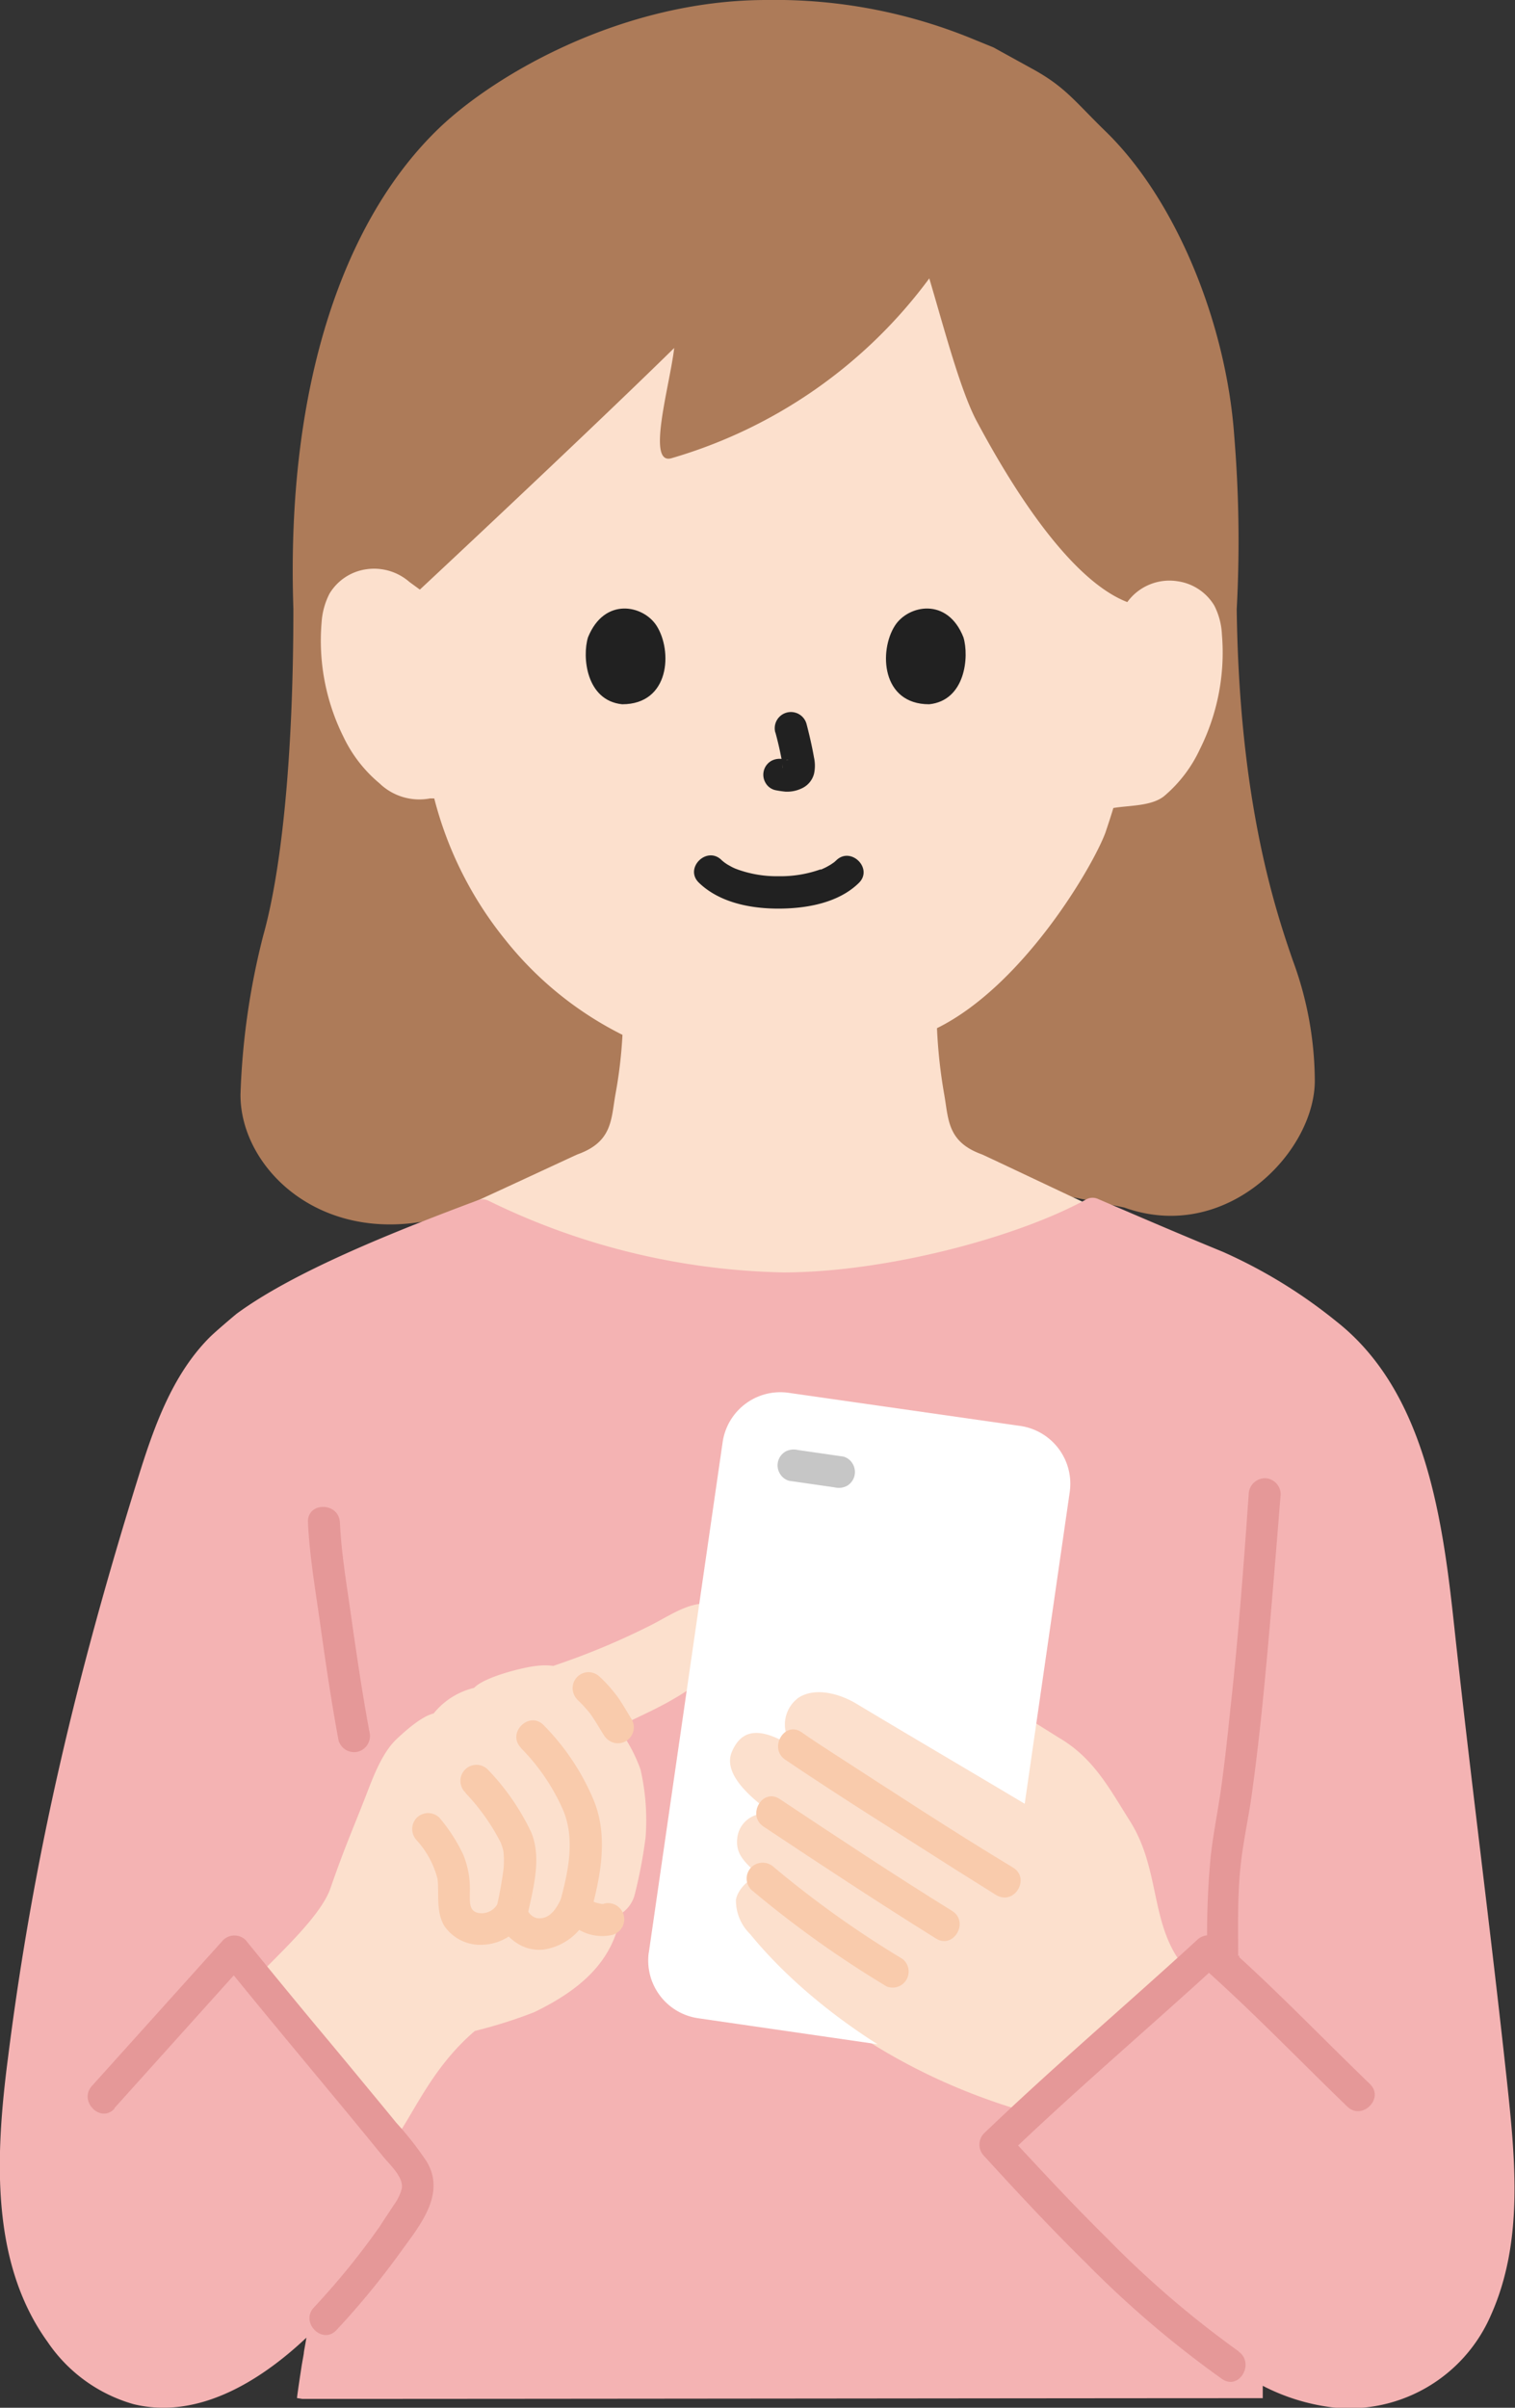 <svg xmlns="http://www.w3.org/2000/svg" viewBox="0 0 145.52 231.18"><rect x="0" y="0" width="145.52" height="231.18" fill="#333333" stroke="none"/><defs><style>.cls-1{fill:#ad7b59;}.cls-2{fill:#fce0cd;}.cls-3{fill:#f4b3b3;}.cls-4{fill:#e59898;}.cls-5{fill:#f9cbac;}.cls-6{fill:#fff;}.cls-7{fill:#c6c6c6;}.cls-8{fill:#212121;}</style></defs><g id="レイヤー_2" data-name="レイヤー 2"><g id="レイヤー_1-2" data-name="レイヤー 1"><path class="cls-1" d="M51.28,114.28c-5.65,1.47-9.82,2.85-9.82,2.85-11,2.33-18.42-5.2-18.36-12.07a70.48,70.48,0,0,1,2.18-15.22c1.69-6,2.9-16.67,2.9-31.4-.73-21.74,5-37.51,14-46.14C47.62,7.09,59.87,0,73.63,0a49.93,49.93,0,0,1,20,3.82l1.79.73,3.63,2c3.24,1.76,4.1,3.09,7.08,6,6.88,6.64,11.66,18.58,12.42,29.28a122.87,122.87,0,0,1,.24,16.67c.24,18.35,3.63,28.63,5.38,33.69a33.69,33.69,0,0,1,2.12,11.5c.06,6.87-8.48,15.77-18.3,12.25,0,0-23-4.84-34.7-5.12C66.9,110.6,58,112.51,51.28,114.28Z"/><path class="cls-2" d="M44.11,116.05c.64-.22,11.16-5.14,11.38-5.22,3.33-1.2,3.2-3.33,3.62-5.73a44.07,44.07,0,0,0,.68-5.74,33.53,33.53,0,0,1-11.21-9.07,35.57,35.57,0,0,1-6.87-13.63l-.4,0a5.51,5.51,0,0,1-4.86-1.45A13.16,13.16,0,0,1,33,70.77a20.71,20.71,0,0,1-2.11-11A7,7,0,0,1,31.65,57a4.93,4.93,0,0,1,3.52-2.34,5.16,5.16,0,0,1,4.16,1.22l1,.73c6.86-6.4,18.29-17.17,24.43-23.2C64.34,37,62.07,44.67,64.48,44A47.13,47.13,0,0,0,89.26,26.73c1.35,4.51,3,10.88,4.62,13.83,2.15,4,8.2,14.85,14.4,17.25a5,5,0,0,1,4.84-2,4.91,4.91,0,0,1,3.52,2.34,6.8,6.8,0,0,1,.73,2.79,20.75,20.75,0,0,1-2.12,11,13.13,13.13,0,0,1-3.41,4.48c-1.21,1-3.39.9-4.9,1.16-.3,1-.6,1.88-.76,2.36C105,83.14,98.32,94.61,90,98.72a49,49,0,0,0,.7,6.39c.42,2.39.29,4.53,3.62,5.73.22.08,9.65,4.56,10,4.7,0,0-13.87,13.9-32.45,13.9A34.62,34.62,0,0,1,44.11,116.05Z"/><path class="cls-3" d="M28.53,230.25c0-.22.46-3.2.46-3.2l.19-1.07c0-.18.12-.71.25-1.53-4.63,4.36-10.55,7.85-16.58,6.39a14.88,14.88,0,0,1-8.29-6c-5.52-7.66-5-18-3.78-27.36C3.24,178,7.4,160.75,13.23,142c1.52-4.89,3.27-9.93,6.88-13.57.59-.59,2.44-2.15,2.63-2.3,5.45-4,14.86-7.79,23.19-10.9a1.25,1.25,0,0,1,1,.06,67.2,67.2,0,0,0,28.32,6.88c9.64,0,22.24-3.27,29.07-7a1.25,1.25,0,0,1,1.13-.06c4,1.72,7.88,3.39,12,5.08a48.57,48.57,0,0,1,10.88,6.66c8.41,6.59,10.18,18.39,11.32,29,1.67,15.43,3.44,28.66,5.11,44.1.8,7.51,1.58,15.33-1.55,22.33a14.83,14.83,0,0,1-15.09,8.88,19.78,19.78,0,0,1-6.83-2.09v1.19c-17.36,0-69,.07-92.25.07"/><path class="cls-4" d="M29.58,146.16c.15,3.22.71,6.46,1.16,9.65.53,3.78,1.08,7.55,1.78,11.3a1.56,1.56,0,0,0,1.89,1.07,1.57,1.57,0,0,0,1.08-1.89c-.69-3.67-1.23-7.38-1.76-11.09-.42-3-.94-6-1.08-9C32.56,144.19,29.49,144.18,29.58,146.16Z"/><path class="cls-4" d="M118.93,187.78c0-2.74-.07-5.47.19-8.2.2-2.18.65-4.31,1-6.47.84-5.81,1.38-11.66,1.89-17.5q.52-6.08,1-12.14a1.55,1.55,0,0,0-1.53-1.54,1.58,1.58,0,0,0-1.54,1.54c-.49,6.91-1,13.81-1.77,20.7-.26,2.56-.56,5.25-.9,7.69-.32,2.2-.77,4.38-1,6.59a80.72,80.72,0,0,0-.3,9.33,1.54,1.54,0,0,0,3.07,0Z"/><path class="cls-2" d="M25.11,189.39c1.9-2,5.74-5.5,6.63-8.09,1.43-4.11,2.05-5.4,3.45-9,.67-1.74,1.52-4,2.88-5.3.75-.71,2.4-2.21,3.58-2.48a7.11,7.11,0,0,1,3.89-2.46c1-1.07,4.82-2,6-2.11a6.12,6.12,0,0,1,1.6,0,70.33,70.33,0,0,0,9.56-4c2.19-1.15,4-2.47,6.35-1.82a3.6,3.6,0,0,1,1.78,1.41,3.4,3.4,0,0,1-1.21,3.93c-4.15,3.82-7.29,4.79-10.27,6.37l.31.48a14.62,14.62,0,0,1,1.86,3.57,21.68,21.68,0,0,1,.49,6.52,45.64,45.64,0,0,1-1,5.32,3.15,3.15,0,0,1-1.34,2l-.16.71c-.84,3.8-3.48,6.48-8.2,8.76A45.8,45.8,0,0,1,45.61,195c-3.84,3.28-5.56,7.23-7.43,10.06"/><path class="cls-5" d="M55.44,163.18a12.69,12.69,0,0,1,1.31,1.43l-.24-.32c.56.73,1,1.54,1.5,2.32a1.64,1.64,0,0,0,.92.71,1.53,1.53,0,0,0,1.73-2.26c-.41-.66-.79-1.34-1.24-2A13.78,13.78,0,0,0,57.61,161a1.6,1.6,0,0,0-1.09-.45A1.54,1.54,0,0,0,55,162.1a1.62,1.62,0,0,0,.45,1.08Z"/><path class="cls-5" d="M50,167.8a19.68,19.68,0,0,1,4.09,6c1.17,2.81.49,5.88-.26,8.69a1.54,1.54,0,0,0,3,.82c.91-3.41,1.58-7.11.19-10.48a22.74,22.74,0,0,0-4.81-7.2c-1.39-1.4-3.56.77-2.17,2.18Z"/><path class="cls-5" d="M44.71,172.15a20.19,20.19,0,0,1,3.39,4.77s.12.34.16.47a2.25,2.25,0,0,1,.09.35c0,.08,0,.19,0,0a8,8,0,0,1,0,1.83c-.17,1.26-.4,2.5-.69,3.73a1.58,1.58,0,0,0,1.07,1.89,1.55,1.55,0,0,0,1.89-1.07c.53-2.58,1.46-5.6.42-8.16a22.55,22.55,0,0,0-4.13-6,1.54,1.54,0,1,0-2.18,2.17Z"/><path class="cls-5" d="M58,182.81c-.21.06.31.05.12,0H57.9c-.09,0-.3,0-.1,0l-.4-.09a1.84,1.84,0,0,1-.51-.19c-.14-.09-.2-.25-.12,0-.4-1.12-2.21-1.66-2.81-.37-.37.8-.9,1.83-1.86,2s-1.3-.5-1.76-1.2a1.55,1.55,0,0,0-2.14-.52,1.58,1.58,0,0,0-.51.52,1.75,1.75,0,0,1-1.8.7c-.88-.22-.75-1.12-.76-2a8.63,8.63,0,0,0-.63-3.58,16.19,16.19,0,0,0-2.29-3.55,1.55,1.55,0,0,0-2.18,0,1.57,1.57,0,0,0,0,2.17,8.7,8.7,0,0,1,2,3.72c.16,1.41-.18,3.11.65,4.5a4.19,4.19,0,0,0,3.78,1.8,4.88,4.88,0,0,0,3.85-2.25H47.69c1.05,1.62,2.43,2.91,4.51,2.72a5.59,5.59,0,0,0,4.41-3.52l-2.8-.37a4.43,4.43,0,0,0,5,2.48,1.54,1.54,0,0,0-.81-3Z"/><path class="cls-2" d="M98.41,202.71a57.64,57.64,0,0,1-15.59-7.08,50,50,0,0,1-11.15-10,4.13,4.13,0,0,1-1-3.28c.18-1.21,2-2.84,2.72-1.87-1.76-1.42-2.83-2.26-2.68-3.92.2-2.15,2.07-3.26,3.89-2.15-4.29-2.52-5-4.21-4.35-6.17.77-2.16,2.94-2.4,6-.49a3.19,3.19,0,0,1,.1-4.5l.26-.23c1.56-1.08,4.12-.56,5.92.45,1.13.64,7,4.07,12.38,7.24l3.26-6.08,3.53,2.21c3.32,1.94,4.8,4.78,6.83,8,3,4.74,1.87,10,5.25,14.05"/><path class="cls-6" d="M62.32,187.48l7.09-49a5.6,5.6,0,0,1,6.34-4.75h0L98,136.91a5.61,5.61,0,0,1,4.75,6.35h0l-7.08,49A5.62,5.62,0,0,1,89.3,197h0l-22.23-3.22a5.6,5.6,0,0,1-4.75-6.34Z"/><path class="cls-7" d="M81,139.85l-4.37-.63a1.67,1.67,0,0,0-1.18.15,1.53,1.53,0,0,0-.55,2.1h0a1.47,1.47,0,0,0,.91.71l4.37.63a1.67,1.67,0,0,0,1.18-.15,1.54,1.54,0,0,0,.55-2.1h0A1.47,1.47,0,0,0,81,139.85Z"/><path class="cls-2" d="M98.41,202.71c-9.56-2.65-20.09-9.34-26.35-17a4.52,4.52,0,0,1-1.37-3.3c.18-1.21,2-2.84,2.72-1.87-1.68-1.58-2.77-2.34-2.6-4a2.62,2.62,0,0,1,4-2c-3.9-2.62-5.16-4.68-4.54-6.27,1-2.45,2.94-2.4,6-.49a3.19,3.19,0,0,1,.1-4.5l.26-.23c1.56-1.07,3.91-.51,5.68.56,4.6,2.77,11.82,7,17.71,10.53l3.05,1.77"/><path class="cls-5" d="M97.3,179.31c-5.86-3.53-11.59-7.3-17.32-11-1-.65-2-1.29-3-2-1.64-1.11-3.18,1.55-1.55,2.65,5.34,3.61,10.8,7,16.25,10.48,1.34.84,2.69,1.69,4,2.51C97.45,183,99,180.33,97.3,179.31Z"/><path class="cls-5" d="M91.46,183.48c-5.6-3.47-11.09-7.11-16.57-10.75-1.65-1.1-3.19,1.56-1.55,2.65,5.48,3.64,11,7.28,16.57,10.75,1.68,1.05,3.22-1.6,1.55-2.65Z"/><path class="cls-5" d="M86.68,188.08a97.3,97.3,0,0,1-12.34-8.8,1.57,1.57,0,0,0-2.17,0,1.53,1.53,0,0,0,0,2.17,101.21,101.21,0,0,0,13,9.28A1.54,1.54,0,0,0,86.68,188.08Z"/><path class="cls-4" d="M119,225.78a95.12,95.12,0,0,1-12.71-10.92c-3.29-3.24-6.43-6.63-9.55-10V207c6.65-6.38,13.69-12.35,20.48-18.58H115c5,4.39,9.62,9.22,14.41,13.84,1.42,1.38,3.6-.79,2.17-2.17-4.79-4.62-9.4-9.45-14.41-13.84a1.57,1.57,0,0,0-2.17,0c-6.79,6.23-13.83,12.2-20.48,18.58a1.55,1.55,0,0,0,0,2.17c3.18,3.48,6.39,6.93,9.75,10.23a98.71,98.71,0,0,0,13.13,11.2c1.64,1.11,3.17-1.55,1.55-2.66Z"/><path class="cls-4" d="M11,202.4l12.59-14H21.43c3.38,4.18,6.82,8.3,10.25,12.44q2.58,3.1,5.12,6.22c.64.78,2,2,1.79,3.09a4.79,4.79,0,0,1-.79,1.6c-.42.66-.87,1.31-1.31,2a72,72,0,0,1-6.34,7.8c-1.35,1.44.82,3.62,2.17,2.17a76.63,76.63,0,0,0,6.22-7.58c1.79-2.47,4.31-5.48,2.45-8.59a31.13,31.13,0,0,0-2.93-3.74q-1.37-1.68-2.75-3.34-2.61-3.17-5.24-6.31-3.26-3.93-6.47-7.88a1.55,1.55,0,0,0-2.17,0l-12.6,14c-1.32,1.46.85,3.64,2.17,2.17Z"/><path class="cls-8" d="M67.16,84.78c2,1.91,5,2.47,7.67,2.46s5.71-.55,7.66-2.46c1.42-1.38-.76-3.55-2.17-2.17-.07.07-.39.34-.2.19s-.24.16-.34.22-.34.2-.52.29l-.37.17-.1,0a11.43,11.43,0,0,1-4,.65,11.17,11.17,0,0,1-3.89-.63s-.47-.18-.18-.06l-.31-.14c-.2-.1-.39-.21-.58-.32l-.42-.29c.39.27,0,0-.11-.12-1.42-1.38-3.59.79-2.18,2.17Z"/><path class="cls-8" d="M74.48,70.33a33.05,33.05,0,0,1,.74,3.39l-.06-.41a2.43,2.43,0,0,1,0,.47l0-.41a1.6,1.6,0,0,1,0,.21l.15-.37a.91.91,0,0,1-.07.14L75.5,73a.52.52,0,0,1-.11.1l.31-.24a1.82,1.82,0,0,1-.27.15l.37-.16a1.91,1.91,0,0,1-.45.13l.41,0a1.55,1.55,0,0,1-.43,0l.41,0-.48-.08a1.67,1.67,0,0,0-1.18.16,1.53,1.53,0,0,0-.55,2.1h0a1.45,1.45,0,0,0,.92.7,8.81,8.81,0,0,0,1,.15A3.24,3.24,0,0,0,77,75.7a2.13,2.13,0,0,0,1.19-1.41,3.63,3.63,0,0,0,0-1.54c-.19-1.08-.44-2.17-.72-3.24a1.54,1.54,0,0,0-3,.82Z"/><path class="cls-8" d="M56.48,61.19c-.57,1.84-.2,6.07,3.28,6.43,4.6,0,4.85-5.14,3.3-7.55C61.79,58.1,58.06,57.29,56.48,61.19Z"/><path class="cls-8" d="M92.54,61.19c.56,1.84.2,6.07-3.29,6.43-4.6,0-4.84-5.14-3.29-7.55C87.22,58.1,91,57.29,92.54,61.19Z"/></g></g></svg>